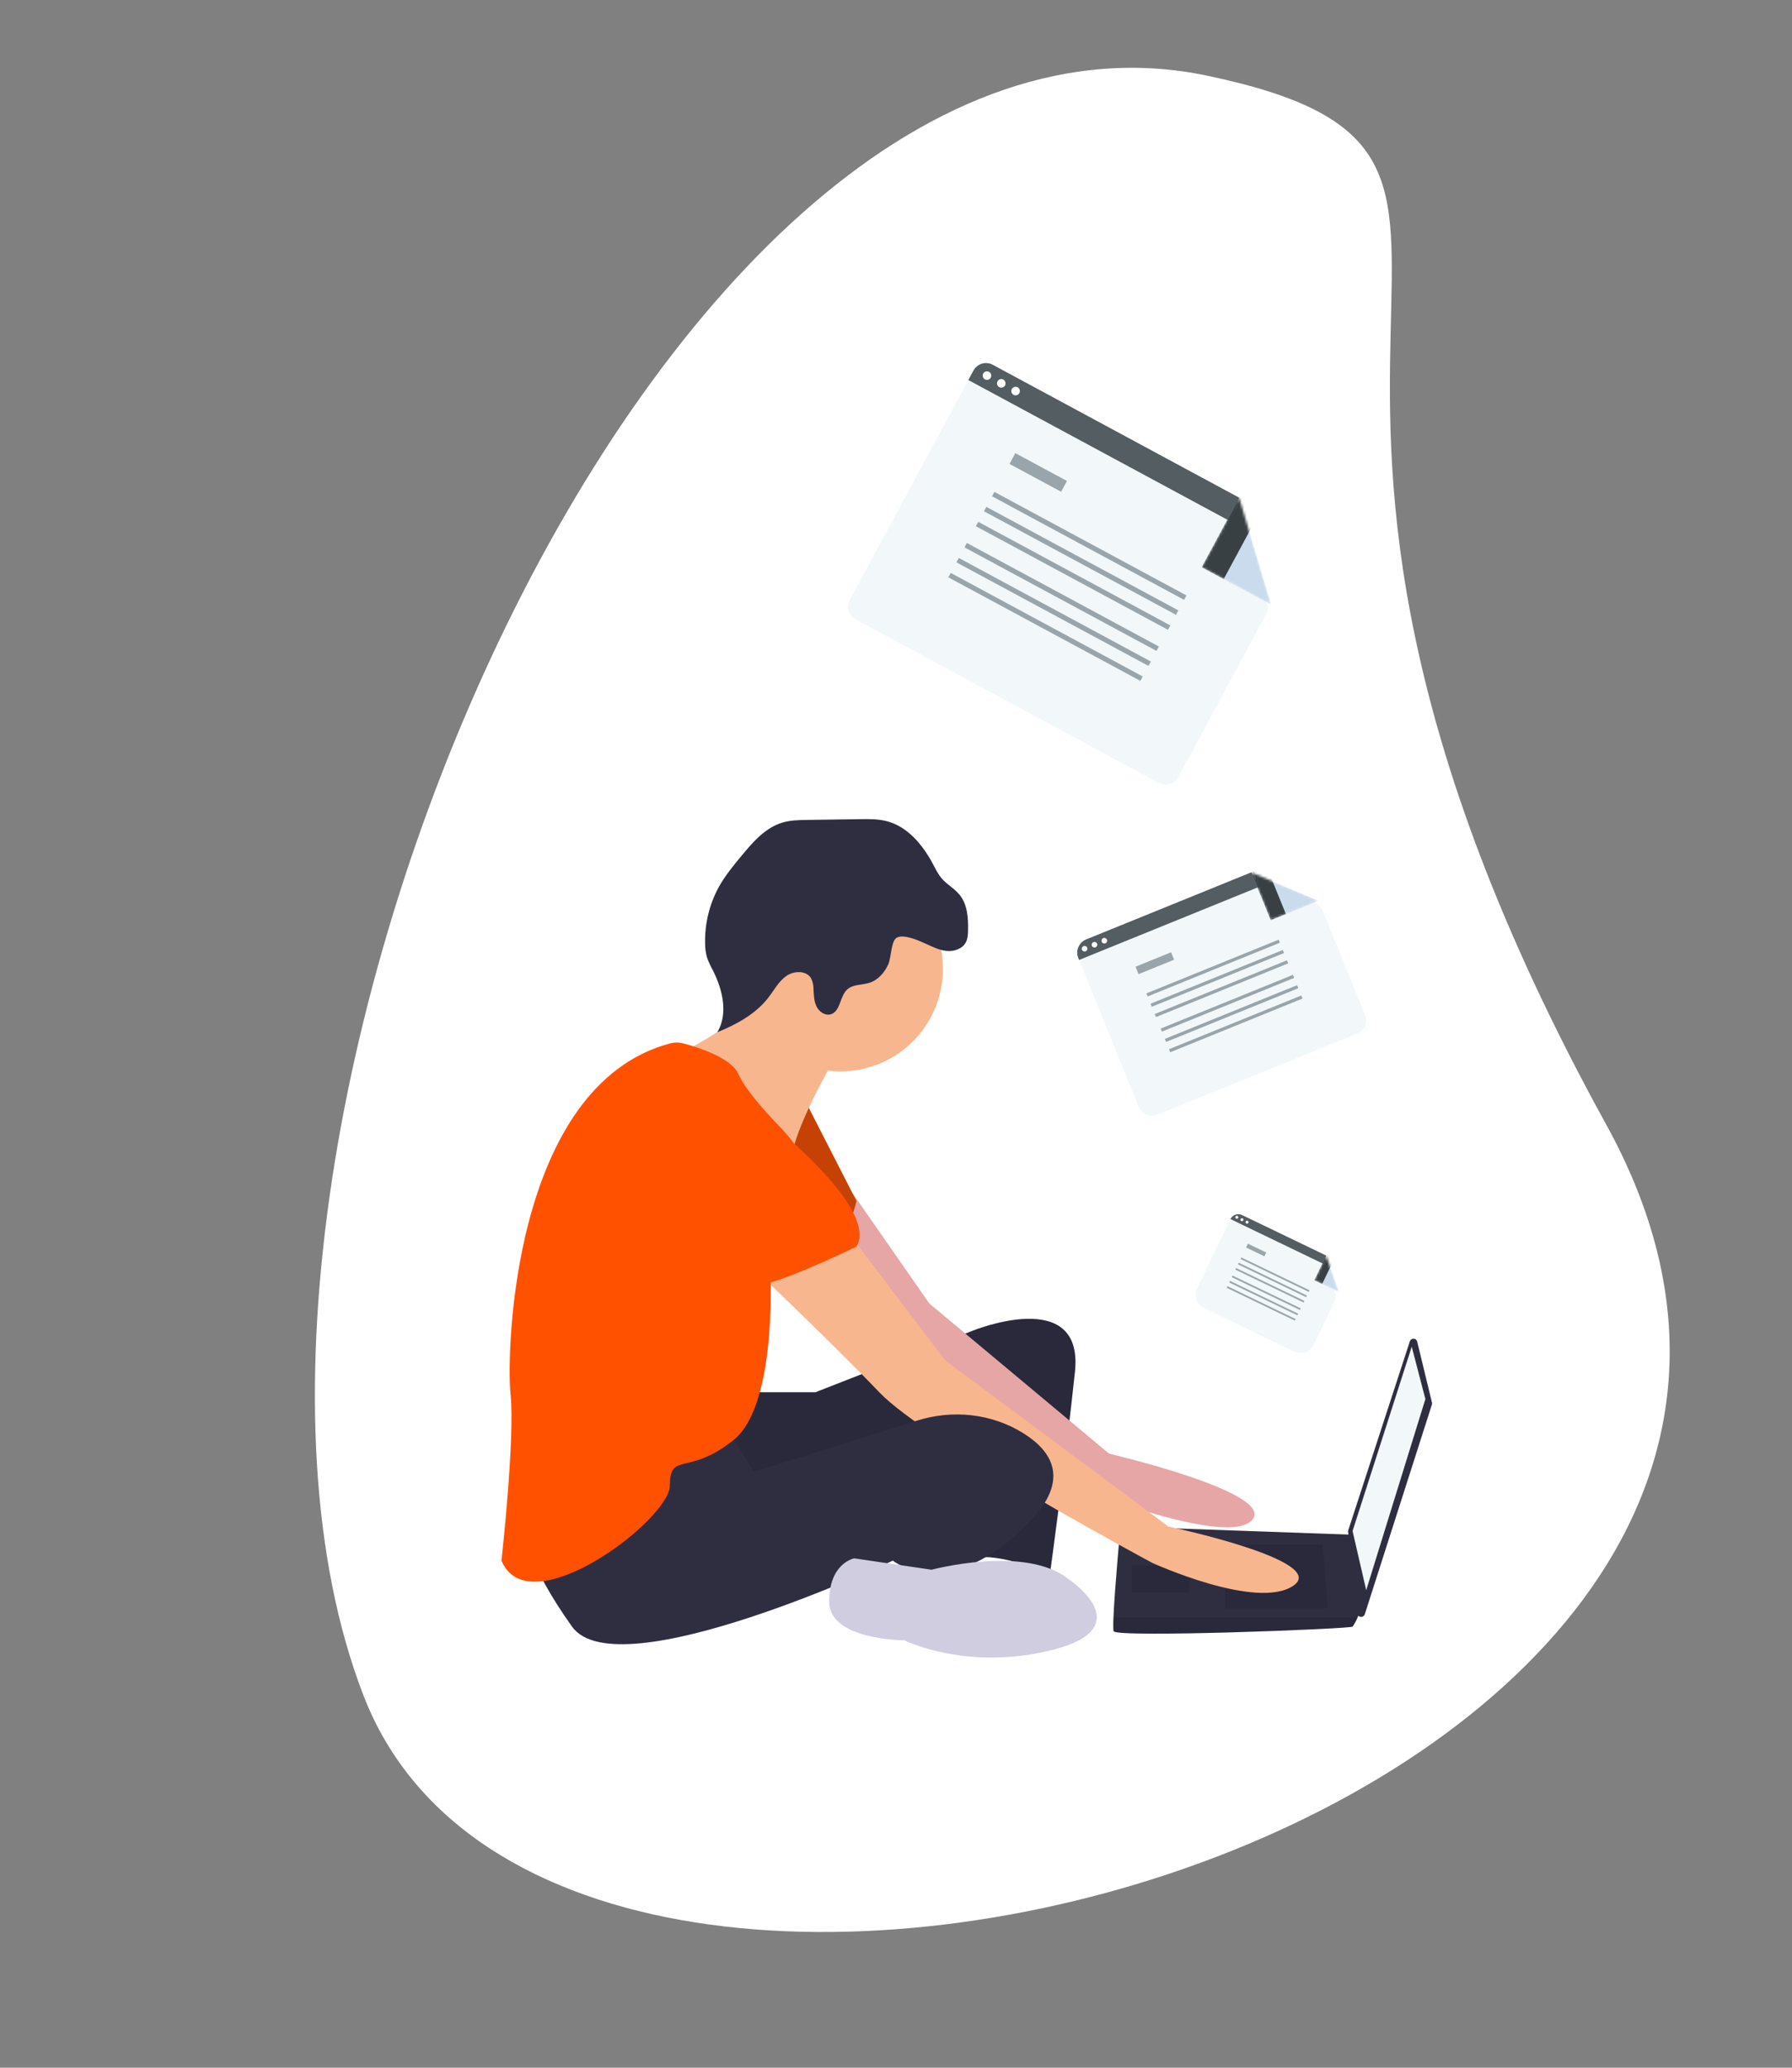 <?xml version="1.0" encoding="UTF-8"?> <svg xmlns="http://www.w3.org/2000/svg" width="754" height="870" viewBox="0 0 754 870" fill="none"><rect x="0" y="0" width="754" height="870" fill="#808080" stroke="none"/> <path d="M507.95 31.848C275.772 -16.941 64.95 485.149 152.907 713.307C237.498 932.735 834.537 761.367 675.837 473.178C493.007 141.171 672.652 66.457 507.95 31.848Z" fill="white"></path> <path d="M316.325 585.782H343.135L409.202 559.93C409.202 559.93 456.12 540.78 452.29 577.165C448.46 613.55 441.757 662.382 441.757 662.382C441.757 662.382 420.692 652.807 409.202 655.679C397.712 658.552 405.372 597.272 405.372 597.272C405.372 597.272 311.537 642.274 302.92 636.529C294.302 630.785 292.387 590.57 292.387 590.57L316.325 585.782Z" fill="#2F2E41"></path> <path opacity="0.1" d="M316.325 585.782H343.135L409.202 559.93C409.202 559.93 456.12 540.78 452.29 577.165C448.46 613.55 441.757 662.382 441.757 662.382C441.757 662.382 420.692 652.807 409.202 655.679C397.712 658.552 405.372 597.272 405.372 597.272C405.372 597.272 311.537 642.274 302.92 636.529C294.302 630.785 292.387 590.57 292.387 590.57L316.325 585.782Z" fill="black"></path> <path d="M358.564 501.823L391.01 548.439L466.652 611.634C466.652 611.634 536.549 627.912 526.974 639.402C517.399 650.892 458.992 627.912 458.992 627.912C458.992 627.912 371.86 564.717 368.987 559.929C366.115 555.142 334.517 510.14 334.517 510.14L358.564 501.823Z" fill="#FFB8B8"></path> <path opacity="0.1" d="M358.564 501.823L391.01 548.439L466.652 611.634C466.652 611.634 536.549 627.912 526.974 639.402C517.399 650.892 458.992 627.912 458.992 627.912C458.992 627.912 371.86 564.717 368.987 559.929C366.115 555.142 334.517 510.14 334.517 510.14L358.564 501.823Z" fill="black"></path> <path d="M339.305 464.18L360.37 505.352C360.37 505.352 355.582 525.46 347.922 527.375C340.262 529.289 307.708 502.48 307.708 502.48L339.305 464.18Z" fill="#FF5100"></path> <path opacity="0.3" d="M339.305 464.18L360.37 505.352C360.37 505.352 355.582 525.46 347.922 527.375C340.262 529.289 307.708 502.48 307.708 502.48L339.305 464.18Z" fill="#401E0E"></path> <path d="M596.288 564.465L602.511 590.132C602.58 590.418 602.569 590.718 602.479 590.999L574.253 679.205C574.141 679.555 573.913 679.855 573.607 680.057C573.3 680.258 572.934 680.348 572.569 680.312C572.204 680.276 571.862 680.116 571.601 679.859C571.34 679.601 571.175 679.262 571.133 678.898L567.229 644.536C567.203 644.308 567.226 644.077 567.297 643.858L593.206 564.346C593.314 564.014 593.527 563.727 593.813 563.527C594.1 563.328 594.443 563.227 594.792 563.24C595.14 563.254 595.475 563.381 595.745 563.602C596.015 563.823 596.206 564.126 596.288 564.465Z" fill="#2F2E41"></path> <path d="M594 566.632L599.744 588.655L574.849 669.084L569.104 644.189L594 566.632Z" fill="#F2F7F9"></path> <path d="M468.567 686.319C469.524 689.192 568.147 685.362 569.104 684.404C569.939 683.205 570.645 681.921 571.211 680.574C572.111 678.659 572.934 676.744 572.934 676.744L569.104 645.741L471.439 642.274C471.439 642.274 468.998 668.548 468.5 680.574C468.375 683.61 468.375 685.745 468.567 686.319Z" fill="#2F2E41"></path> <path opacity="0.1" d="M556.657 649.935L558.571 676.744H515.484V649.935H556.657Z" fill="black"></path> <path opacity="0.1" d="M501.122 658.551L501.379 658.5L500.165 670.042H476.227V658.551H501.122Z" fill="black"></path> <path opacity="0.1" d="M468.567 686.319C469.524 689.192 568.147 685.362 569.104 684.404C569.939 683.205 570.645 681.921 571.211 680.574H468.5C468.375 683.609 468.375 685.745 468.567 686.319Z" fill="black"></path> <path d="M353.667 450.775C377.464 450.775 396.755 431.484 396.755 407.687C396.755 383.891 377.464 364.6 353.667 364.6C329.871 364.6 310.58 383.891 310.58 407.687C310.58 431.484 329.871 450.775 353.667 450.775Z" fill="#F8B68F"></path> <path d="M350.795 445.987C350.795 445.987 336.432 470.882 333.56 484.287C330.687 497.692 290.473 457.477 290.473 457.477L285.206 443.594C285.206 443.594 323.027 425.88 320.155 411.518C317.282 397.155 350.795 445.987 350.795 445.987Z" fill="#F8B68F"></path> <path d="M358.455 520.672L397.712 572.377L491.547 642.275C491.547 642.275 559.529 656.637 544.209 667.169C528.889 677.702 484.844 657.594 484.844 657.594C484.844 657.594 390.052 606.847 369.945 585.782C349.837 564.717 312.495 529.29 312.495 529.29L358.455 520.672Z" fill="#F8B68F"></path> <path d="M305.792 601.102L317.282 619.294L385.856 597.721C400.902 592.987 417.4 594.729 430.746 603.137C442.715 610.677 450.375 622.646 433.14 640.359C398.67 675.787 375.69 656.637 375.69 656.637C375.69 656.637 259.833 711.214 240.683 684.404C221.533 657.594 220.575 644.189 220.575 644.189C220.575 644.189 294.302 598.229 305.792 601.102Z" fill="#2F2E41"></path> <path d="M449.417 664.297C449.417 664.297 480.057 684.404 443.672 693.979C407.287 703.554 380.477 690.149 380.477 690.149C380.477 690.149 348.88 690.149 348.88 673.872C348.88 657.594 359.412 655.679 359.412 655.679L391.967 660.467C391.967 660.467 431.225 649.934 449.417 664.297Z" fill="#D0CDE1"></path> <path d="M389.014 396.849C391.947 398.156 394.855 399.703 398.043 400.083C401.231 400.462 404.862 399.349 406.371 396.515C407.186 394.984 407.279 393.183 407.317 391.449C407.432 386.192 407.052 380.508 403.72 376.439C401.6 373.849 398.504 372.217 396.309 369.69C394.737 367.88 393.69 365.685 392.563 363.569C388.294 355.551 381.974 347.846 373.19 345.535C369.522 344.57 365.674 344.617 361.882 344.67L339.761 344.982C336.182 345.033 332.547 345.091 329.12 346.128C322 348.28 316.816 354.268 312.068 359.994C308.516 364.277 304.955 368.606 302.289 373.49C298.467 380.619 296.534 388.607 296.675 396.695C296.645 398.769 296.913 400.837 297.47 402.835C298.122 404.667 298.929 406.441 299.883 408.135C304.032 416.283 306.495 426.461 301.823 434.32C309.938 431.005 317.968 426.659 323.321 419.717C325.716 416.611 327.594 412.976 330.786 410.697C333.978 408.418 339.178 408.221 341.226 411.565C341.93 412.918 342.292 414.423 342.281 415.948C342.431 418.458 342.427 421.065 343.491 423.344C344.556 425.623 347.091 427.461 349.512 426.779C353.681 425.605 353.282 419.207 356.493 416.3C358.931 414.093 362.693 414.515 365.826 413.513C369.476 412.345 372.215 409.183 373.775 405.683C374.962 403.023 374.944 396.061 377.189 394.62C380.004 392.813 386.405 395.686 389.014 396.849Z" fill="#2F2E41"></path> <path d="M281.786 439.052C283.724 438.534 285.765 438.54 287.701 439.067C293.847 440.717 307.626 445.085 310.58 451.732C314.41 460.35 327.815 473.755 327.815 473.755C327.815 473.755 346.007 491.947 342.177 504.395C338.347 516.842 323.985 531.204 323.985 531.204C323.985 531.204 327.815 590.569 308.665 605.889C289.515 621.209 281.855 610.677 281.855 625.039C281.855 639.402 222.49 684.404 211 656.637C211 656.637 216.745 604.932 214.83 586.739C212.943 568.809 215.706 456.941 281.786 439.052Z" fill="#FF5100"></path> <path d="M312.495 463.222C312.495 463.222 370.902 506.31 360.37 524.502C360.37 524.502 324.942 541.737 317.283 540.78C309.623 539.822 279.94 506.31 272.28 503.437C264.62 500.565 260.79 448.86 312.495 463.222Z" fill="#FF5100"></path> <path d="M515.952 516.631C517.39 513.646 520.975 512.391 523.961 513.829L553.848 528.222C556.283 529.394 557.633 532.049 557.147 534.707L556.58 537.806L559.913 540.679C561.968 542.451 562.578 545.382 561.401 547.827L552.691 565.913C551.253 568.899 547.667 570.154 544.682 568.716L506.405 550.283C503.42 548.845 502.165 545.259 503.603 542.274L515.952 516.631Z" fill="#F2F7F9"></path> <path d="M532.784 526.995L525.071 523.281L524.295 524.892L532.008 528.607L532.784 526.995Z" fill="#99A5AA"></path> <path d="M550.972 542.888L522.283 529.071L521.966 529.729L550.655 543.546L550.972 542.888Z" fill="#99A5AA"></path> <path d="M547.296 550.52L518.607 536.704L518.29 537.362L546.979 551.178L547.296 550.52Z" fill="#99A5AA"></path> <path d="M549.895 545.124L521.205 531.308L520.888 531.966L549.578 545.782L549.895 545.124Z" fill="#99A5AA"></path> <path d="M546.219 552.758L517.529 538.941L517.212 539.599L545.902 553.416L546.219 552.758Z" fill="#99A5AA"></path> <path d="M548.817 547.362L520.128 533.545L519.811 534.203L548.5 548.02L548.817 547.362Z" fill="#99A5AA"></path> <path d="M545.141 554.995L516.452 541.179L516.135 541.837L544.824 555.653L545.141 554.995Z" fill="#99A5AA"></path> <path d="M517.731 512.937C518.607 511.119 520.789 510.356 522.606 511.231L558.007 528.279L557.015 531.855L517.731 512.937Z" fill="#535D62"></path> <path d="M520.146 512.732C520.457 512.882 520.831 512.751 520.981 512.44C521.131 512.128 521 511.754 520.688 511.604C520.377 511.455 520.003 511.585 519.853 511.897C519.703 512.208 519.834 512.582 520.146 512.732Z" fill="white"></path> <path d="M522.285 513.762C522.596 513.912 522.97 513.781 523.12 513.47C523.27 513.159 523.139 512.785 522.828 512.635C522.517 512.485 522.143 512.616 521.993 512.927C521.843 513.238 521.974 513.612 522.285 513.762Z" fill="white"></path> <path d="M524.425 514.793C524.736 514.943 525.11 514.812 525.26 514.501C525.41 514.189 525.279 513.815 524.968 513.666C524.657 513.516 524.283 513.646 524.133 513.958C523.983 514.269 524.114 514.643 524.425 514.793Z" fill="white"></path> <mask id="mask0" style="mask-type:alpha" maskUnits="userSpaceOnUse" x="553" y="528" width="11" height="16"> <path d="M558.007 528.279L563.397 543.683L553 538.676L558.007 528.279Z" fill="#C9DBEC"></path> </mask> <g mask="url(#mask0)"> <path d="M558.007 528.279L563.397 543.683L553 538.676L558.007 528.279Z" fill="#C9DBEC"></path> <rect x="561.994" y="528.416" width="13.146" height="3.652" transform="rotate(115.715 561.994 528.416)" fill="#394044"></rect> </g> <path d="M454.943 406.148C453.696 403.078 455.174 399.578 458.244 398.331L524.891 371.256C527.394 370.239 530.268 371.021 531.912 373.166L537.991 381.1L550.272 379.579C552.965 379.246 555.547 380.761 556.568 383.275L574.354 427.055C575.601 430.125 574.123 433.625 571.053 434.873L486.966 469.033C483.896 470.28 480.396 468.802 479.149 465.732L454.943 406.148Z" fill="#F2F7F9"></path> <path d="M492.745 400.67L477.787 406.747L479.056 409.873L494.015 403.796L492.745 400.67Z" fill="#99A5AA"></path> <path d="M537.991 395.374L482.349 417.978L482.868 419.254L538.51 396.65L537.991 395.374Z" fill="#99A5AA"></path> <path d="M544.005 410.177L488.363 432.782L488.881 434.058L544.524 411.453L544.005 410.177Z" fill="#99A5AA"></path> <path d="M539.754 399.712L484.112 422.316L484.63 423.593L540.273 400.988L539.754 399.712Z" fill="#99A5AA"></path> <path d="M545.768 414.516L490.125 437.121L490.644 438.397L546.286 415.792L545.768 414.516Z" fill="#99A5AA"></path> <path d="M541.517 404.051L485.875 426.656L486.393 427.932L542.035 405.327L541.517 404.051Z" fill="#99A5AA"></path> <path d="M547.53 418.855L491.888 441.46L492.407 442.736L548.049 420.132L547.53 418.855Z" fill="#99A5AA"></path> <path d="M453.701 403.085C452.453 400.015 453.931 396.515 457.001 395.268L526.483 367.041L530.224 372.956L454.035 403.907L453.701 403.085Z" fill="#535D62"></path> <path d="M456.805 400.274C457.408 400.028 457.699 399.34 457.454 398.736C457.208 398.132 456.52 397.842 455.916 398.087C455.312 398.332 455.022 399.021 455.267 399.625C455.512 400.228 456.201 400.519 456.805 400.274Z" fill="white"></path> <path d="M460.954 398.588C461.558 398.343 461.849 397.655 461.604 397.051C461.358 396.447 460.67 396.156 460.066 396.402C459.462 396.647 459.172 397.335 459.417 397.939C459.662 398.543 460.351 398.833 460.954 398.588Z" fill="white"></path> <path d="M465.104 396.902C465.708 396.657 465.999 395.968 465.753 395.365C465.508 394.761 464.82 394.47 464.216 394.716C463.612 394.961 463.321 395.649 463.567 396.253C463.812 396.857 464.5 397.147 465.104 396.902Z" fill="white"></path> <mask id="mask1" style="mask-type:alpha" maskUnits="userSpaceOnUse" x="526" y="367" width="29" height="21"> <path d="M526.482 367.041L554.837 379.013L534.673 387.205L526.482 367.041Z" fill="#C9DBEC"></path> </mask> <g mask="url(#mask1)"> <path d="M526.482 367.041L554.837 379.013L534.673 387.205L526.482 367.041Z" fill="#C9DBEC"></path> <rect x="531.722" y="361.642" width="24.795" height="6.887" transform="rotate(67.891 531.722 361.642)" fill="#394044"></rect> </g> <path d="M407.185 160.363C408.758 157.446 412.397 156.357 415.314 157.93L517.008 212.77C519.387 214.053 520.614 216.767 520.007 219.4L516.031 236.642L531.542 251.304C533.514 253.168 533.99 256.124 532.702 258.512L495.761 327.014C494.188 329.93 490.549 331.02 487.632 329.447L359.951 260.593C357.035 259.02 355.945 255.381 357.518 252.464L407.185 160.363Z" fill="#F2F7F9"></path> <path d="M448.929 202.369L427.209 190.656L424.761 195.195L446.482 206.908L448.929 202.369Z" fill="#99A5AA"></path> <path d="M499.21 250.534L418.414 206.964L417.414 208.817L498.211 252.388L499.21 250.534Z" fill="#99A5AA"></path> <path d="M487.618 272.031L406.822 228.46L405.822 230.314L486.618 273.884L487.618 272.031Z" fill="#99A5AA"></path> <path d="M495.813 256.835L415.017 213.264L414.018 215.117L494.814 258.688L495.813 256.835Z" fill="#99A5AA"></path> <path d="M484.22 278.33L403.424 234.76L402.425 236.613L483.221 280.183L484.22 278.33Z" fill="#99A5AA"></path> <path d="M492.415 263.136L411.619 219.565L410.619 221.418L491.415 264.989L492.415 263.136Z" fill="#99A5AA"></path> <path d="M480.822 284.632L400.026 241.061L399.027 242.914L479.823 286.485L480.822 284.632Z" fill="#99A5AA"></path> <path d="M409.586 155.917C411.159 153 414.798 151.911 417.715 153.484L521.397 209.396L518.068 219.561L407.437 159.901L409.586 155.917Z" fill="#535D62"></path> <path d="M414.415 159.629C415.291 160.102 416.385 159.774 416.858 158.897C417.331 158.021 417.004 156.927 416.127 156.454C415.25 155.981 414.156 156.308 413.683 157.185C413.21 158.062 413.538 159.156 414.415 159.629Z" fill="white"></path> <path d="M420.44 162.879C421.317 163.352 422.411 163.025 422.883 162.148C423.356 161.271 423.029 160.177 422.152 159.704C421.275 159.231 420.181 159.559 419.708 160.436C419.236 161.312 419.563 162.407 420.44 162.879Z" fill="white"></path> <path d="M426.466 166.128C427.343 166.601 428.437 166.274 428.91 165.397C429.383 164.52 429.055 163.426 428.178 162.953C427.302 162.48 426.208 162.808 425.735 163.685C425.262 164.561 425.589 165.656 426.466 166.128Z" fill="white"></path> <mask id="mask2" style="mask-type:alpha" maskUnits="userSpaceOnUse" x="505" y="209" width="30" height="46"> <path d="M521.396 209.395L534.886 254.463L505.606 238.674L521.396 209.395Z" fill="#C9DBEC"></path> </mask> <g mask="url(#mask2)"> <path d="M521.396 209.395L534.886 254.463L505.606 238.674L521.396 209.395Z" fill="#C9DBEC"></path> <rect x="532.86" y="210.315" width="37.897" height="10.527" transform="rotate(118.336 532.86 210.315)" fill="#394044"></rect> </g> </svg> 
